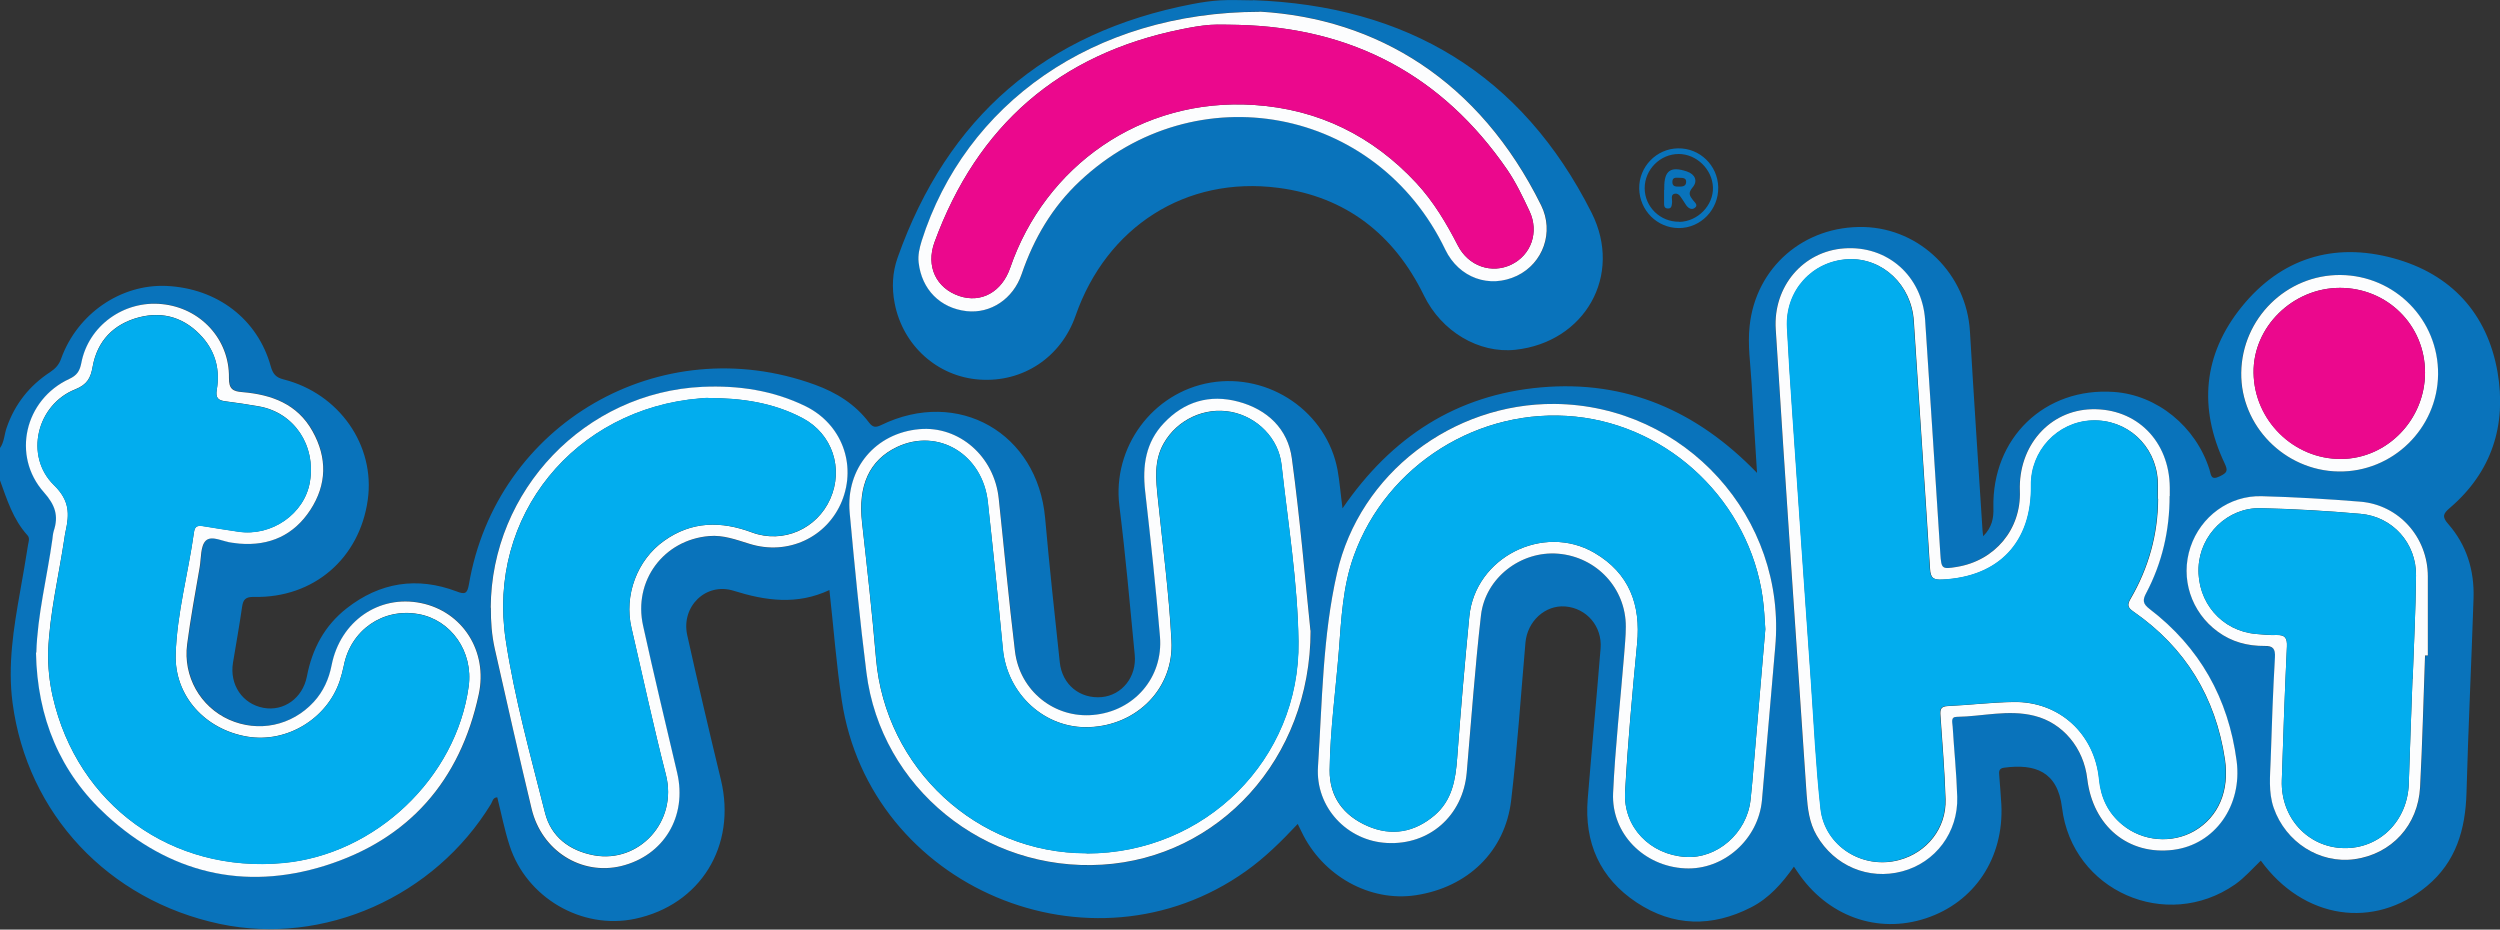 <?xml version="1.0" encoding="UTF-8"?>
<svg id="Layer_2" data-name="Layer 2" xmlns="http://www.w3.org/2000/svg" viewBox="0 0 141.73 52.7">
  <rect x="0" y="0" width="141.73" height="52.7" fill="#333333" stroke="none"/>
  <defs>
    <style>
      .cls-1 {
        fill: #fcfdfe;
      }

      .cls-2 {
        fill: #02adee;
      }

      .cls-3 {
        fill: #0973bb;
      }

      .cls-4 {
        fill: #eb088d;
      }
    </style>
  </defs>
  <g id="Layer_1-2" data-name="Layer 1">
    <g>
      <path class="cls-3" d="M0,25.4c.25-.35.24-.78.38-1.16.46-1.33,1.29-2.38,2.47-3.15.3-.2.5-.42.62-.77.92-2.54,3.38-4.22,5.96-4.11,2.88.13,5.18,1.88,5.92,4.56.12.42.28.63.73.74,3.15.8,5.2,3.74,4.77,6.82-.46,3.33-3.07,5.58-6.44,5.51-.5-.01-.63.15-.69.59-.15,1.05-.34,2.09-.51,3.13-.21,1.25.53,2.35,1.73,2.57,1.14.21,2.22-.54,2.46-1.79.3-1.56,1-2.87,2.25-3.85,1.89-1.48,3.99-1.81,6.24-.96.46.18.6.13.69-.38,1.55-9.15,10.87-14.53,19.62-11.34,1.21.44,2.28,1.1,3.07,2.15.21.27.37.29.68.14,4.37-2.13,8.87.45,9.3,5.27.24,2.73.54,5.45.83,8.17.13,1.27,1.14,2.09,2.38,1.98,1.15-.11,1.99-1.15,1.87-2.4-.27-2.82-.52-5.64-.87-8.44-.41-3.31,1.87-6.43,5.17-6.99,3.34-.56,6.59,1.67,7.2,4.96.12.67.17,1.35.28,2.17,2.78-4.06,6.47-6.44,11.26-6.86,4.81-.42,8.83,1.32,12.24,4.85-.11-1.77-.22-3.43-.31-5.09-.06-1.08-.23-2.15-.11-3.24.35-3.33,3.09-5.7,6.49-5.61,3.2.09,5.81,2.69,6,5.92.22,3.74.47,7.49.71,11.23,0,.09.02.17.04.38.51-.51.6-1.05.58-1.61-.09-3.96,2.91-6.85,6.84-6.57,2.44.17,4.64,1.96,5.41,4.4.09.3.07.64.59.38.41-.2.47-.31.27-.73-1.49-3.14-1.22-6.17.96-8.87,2.22-2.75,5.21-3.69,8.61-2.76,3.27.89,5.32,3.13,5.9,6.45.52,3-.32,5.67-2.71,7.71-.37.32-.45.49-.09.9,1.05,1.2,1.49,2.63,1.44,4.21-.12,3.68-.3,7.36-.4,11.04-.06,2.07-.59,3.91-2.24,5.28-3,2.49-7,1.89-9.42-1.44-.48.46-.91.96-1.46,1.35-3.9,2.71-9.24.36-9.81-4.35-.25-2.06-1.53-2.5-3.28-2.27-.31.04-.3.23-.28.44.04.55.09,1.1.12,1.65.15,3.03-1.52,5.54-4.28,6.45-2.75.91-5.6-.12-7.29-2.65-.05-.07-.1-.15-.19-.28-.67.95-1.41,1.79-2.43,2.31-2.21,1.13-4.41,1.1-6.49-.28-2.08-1.38-2.97-3.39-2.77-5.87.23-2.84.5-5.69.73-8.53.1-1.25-.79-2.28-2-2.38-1.14-.09-2.15.83-2.26,2.05-.26,2.98-.46,5.97-.81,8.94-.34,2.9-2.46,4.93-5.4,5.38-2.61.4-5.3-1.1-6.49-3.61-.06-.12-.12-.24-.21-.43-.93.99-1.86,1.91-2.93,2.67-8.76,6.24-21.33.94-22.92-9.68-.31-2.04-.46-4.11-.7-6.25-1.84.86-3.61.61-5.43.04-1.57-.49-2.99.89-2.63,2.52.61,2.74,1.25,5.47,1.91,8.2.9,3.75-1.17,7.1-4.88,7.88-3,.63-6.14-1.19-7.1-4.15-.29-.89-.47-1.82-.7-2.74-.25.01-.27.23-.35.37-3.21,5.27-9.48,8.05-15.37,6.81-6.34-1.34-10.93-6.25-11.76-12.54-.28-2.14.06-4.22.43-6.31.16-.88.31-1.77.45-2.65.03-.18.11-.37-.03-.53-.83-.91-1.17-2.05-1.58-3.17v-1.8ZM123,28.12c0-.16,0-.32,0-.48-.02-2.63-1.88-4.51-4.42-4.44-2.4.06-4.17,2.07-4.08,4.63.08,2.16-1.41,3.95-3.58,4.31-.85.14-.87.11-.93-.77-.28-4.41-.56-8.82-.86-13.23-.17-2.5-2.14-4.22-4.58-4.06-2.33.16-4.04,2.16-3.89,4.58.29,4.5.58,9,.88,13.49.28,4.29.58,8.58.87,12.88.06.81.15,1.6.57,2.33,1,1.73,2.94,2.55,4.85,2.04,1.88-.5,3.18-2.22,3.12-4.22-.04-1.33-.18-2.66-.26-4-.01-.21-.13-.53.23-.54,1.47-.02,2.94-.42,4.4-.06,1.63.41,2.8,1.83,3,3.57.32,2.69,2.33,4.35,4.88,4.03,2.35-.3,3.92-2.51,3.59-5.04-.47-3.55-2.09-6.44-4.94-8.62-.38-.29-.4-.5-.19-.89.91-1.72,1.32-3.57,1.33-5.51ZM2.06,36.99c.07,3.67,1.35,6.8,4.01,9.23,3.55,3.25,7.76,4.3,12.37,2.85,4.76-1.49,7.67-4.82,8.72-9.71.52-2.44-.93-4.7-3.27-5.18-2.39-.49-4.58,1.03-5.07,3.52-.15.78-.47,1.49-1.01,2.08-1.25,1.36-3.14,1.76-4.8,1.01-1.63-.73-2.62-2.45-2.38-4.28.19-1.46.47-2.91.71-4.36.09-.52.04-1.21.35-1.51.33-.32.98.07,1.5.12.14.01.27.04.41.05,1.71.15,3.09-.49,4.02-1.92.92-1.43.95-2.95.12-4.45-.87-1.55-2.33-2.08-3.98-2.22-.54-.05-.77-.17-.76-.81.04-2.18-1.63-3.96-3.8-4.18-2.16-.21-4.16,1.23-4.57,3.34-.09.46-.25.7-.68.9-2.52,1.17-3.28,4.36-1.44,6.43.64.72.84,1.33.56,2.18-.05.15-.06.32-.08.48-.3,2.16-.86,4.29-.91,6.42ZM74.3,35.75c-.29-2.79-.58-6.27-1.05-9.74-.23-1.68-1.39-2.79-3.04-3.23-1.62-.43-3.06,0-4.22,1.22-1.03,1.09-1.22,2.41-1.06,3.85.31,2.74.61,5.49.84,8.24.19,2.33-1.48,4.24-3.77,4.45-2.2.2-4.18-1.36-4.45-3.62-.34-2.88-.61-5.77-.92-8.65-.26-2.4-2.25-4.13-4.5-3.93-2.49.22-4.19,2.22-3.95,4.74.28,3.02.57,6.05.95,9.06.82,6.53,6.7,11.3,13.37,10.89,6.58-.41,11.81-5.97,11.81-13.27ZM88.14,22.9c-5.78-.06-11.06,3.94-12.34,9.58-.82,3.59-.84,7.31-1.08,10.97-.15,2.33,1.67,4.22,3.91,4.34,2.41.12,4.31-1.54,4.52-3.97.27-2.98.47-5.97.81-8.94.25-2.13,2.27-3.66,4.37-3.49,2.19.18,3.85,1.97,3.84,4.14,0,.55-.06,1.1-.1,1.65-.21,2.59-.49,5.18-.62,7.77-.11,2.31,1.75,4.16,4.08,4.28,2.18.11,4.16-1.64,4.36-3.87.25-2.89.49-5.78.75-8.66.67-7.34-5.12-13.73-12.5-13.8ZM27.82,34.46c-.01.79.05,1.57.22,2.33.69,3.03,1.38,6.05,2.09,9.08.56,2.37,2.8,3.79,5.07,3.24,2.43-.58,3.76-2.82,3.18-5.29-.66-2.77-1.32-5.55-1.93-8.33-.56-2.56,1.17-4.87,3.74-5.09.81-.07,1.54.21,2.29.44,2.17.68,4.4-.36,5.24-2.42.84-2.08-.01-4.38-2.06-5.38-1.84-.9-3.8-1.2-5.84-1.1-6.65.3-11.98,5.86-12.01,12.53ZM137.48,37.17c.06,0,.11,0,.17,0,0-1.49,0-2.99,0-4.48,0-2.22-1.64-4.06-3.83-4.24-1.86-.15-3.72-.25-5.59-.31-1.84-.05-3.46,1.15-4.04,2.89-.59,1.76.03,3.69,1.55,4.79.8.58,1.69.82,2.66.81.48,0,.61.16.58.65-.11,1.93-.18,3.86-.24,5.79-.03.92-.14,1.84.17,2.74.68,1.95,2.61,3.18,4.58,2.91,2.09-.29,3.61-1.92,3.72-4.09.13-2.48.19-4.97.28-7.45ZM132.69,15.59c-3.07-.03-5.6,2.46-5.64,5.54-.04,3,2.47,5.55,5.51,5.6,3.08.05,5.62-2.43,5.65-5.51.03-3.09-2.44-5.6-5.53-5.63Z"/>
      <path class="cls-3" d="M71.03.01c8.71.31,15.24,4.19,19.2,12.05,1.79,3.55-.38,7.34-4.32,7.77-2.07.22-4.19-1.03-5.19-3.09-1.69-3.46-4.43-5.59-8.24-6.09-5.26-.69-9.75,2.22-11.5,7.24-.82,2.36-2.98,3.8-5.44,3.63-2.39-.16-4.36-1.93-4.82-4.33-.17-.87-.13-1.75.17-2.59C53.71,6.64,59.27,1.83,67.6.23c.52-.1,1.05-.18,1.57-.21.62-.04,1.24,0,1.86,0ZM71.42.66c-9.45.01-16.7,5.24-19.16,12.99-.13.4-.22.8-.17,1.22.17,1.53,1.21,2.59,2.72,2.76,1.36.15,2.64-.69,3.12-2.1.69-2.02,1.74-3.81,3.3-5.27,6.57-6.16,16.83-4.22,20.72,3.89.76,1.59,2.5,2.22,4.07,1.47,1.48-.7,2.12-2.47,1.36-3.99-3.51-7.07-9.31-10.59-15.95-10.98Z"/>
      <path class="cls-3" d="M92.93,10.69c-.02-1.23.97-2.26,2.2-2.28,1.23-.02,2.25.96,2.28,2.2.03,1.27-.99,2.32-2.23,2.32-1.23,0-2.23-1-2.25-2.24ZM95.2,12.58c1.05-.02,1.95-.94,1.91-1.97-.04-1.01-.93-1.88-1.94-1.88-1.05,0-1.93.88-1.93,1.94,0,1.06.89,1.92,1.96,1.9Z"/>
      <path class="cls-1" d="M123,28.12c0,1.94-.42,3.79-1.33,5.51-.21.39-.19.6.19.89,2.85,2.18,4.47,5.07,4.94,8.62.33,2.53-1.23,4.74-3.59,5.04-2.55.32-4.56-1.34-4.88-4.03-.2-1.74-1.38-3.17-3-3.57-1.47-.37-2.94.04-4.4.06-.36,0-.24.33-.23.54.08,1.33.22,2.66.26,4,.06,2-1.23,3.72-3.12,4.22-1.91.51-3.85-.31-4.85-2.04-.42-.72-.51-1.52-.57-2.33-.29-4.29-.58-8.58-.87-12.88-.3-4.5-.6-9-.88-13.49-.15-2.42,1.55-4.42,3.89-4.58,2.44-.17,4.41,1.56,4.58,4.06.3,4.41.57,8.82.86,13.23.06.88.08.91.93.77,2.17-.35,3.66-2.14,3.58-4.31-.09-2.56,1.68-4.57,4.08-4.63,2.54-.06,4.4,1.81,4.42,4.44,0,.16,0,.32,0,.48ZM122.33,28.27c0-.35.02-.69,0-1.04-.13-2-1.76-3.47-3.73-3.39-1.95.08-3.48,1.72-3.45,3.69.05,3.21-1.82,5.18-5.03,5.33-.5.02-.67-.08-.7-.61-.29-4.69-.62-9.37-.92-14.05-.13-2.04-1.77-3.59-3.71-3.5-2.05.1-3.58,1.79-3.47,3.88.08,1.56.18,3.12.29,4.69.35,5.1.7,10.19,1.06,15.29.17,2.43.29,4.87.55,7.3.24,2.12,2.38,3.45,4.44,2.9,1.59-.42,2.69-1.81,2.64-3.45-.05-1.59-.18-3.17-.29-4.75-.02-.32,0-.51.41-.53,1.24-.06,2.48-.21,3.72-.23,2.61-.05,4.62,1.8,4.87,4.39.1,1.03.51,1.9,1.32,2.57,1.15.95,2.81,1.08,4.08.35,1.37-.8,1.99-2.28,1.73-4.05-.53-3.53-2.24-6.34-5.18-8.38-.35-.24-.37-.4-.16-.75,1.01-1.74,1.54-3.63,1.55-5.65Z"/>
      <path class="cls-1" d="M2.06,36.99c.06-2.13.61-4.26.91-6.42.02-.16.03-.32.08-.48.28-.85.08-1.46-.56-2.18-1.84-2.07-1.09-5.26,1.44-6.43.43-.2.59-.44.68-.9.4-2.11,2.41-3.56,4.57-3.34,2.18.21,3.84,1.99,3.8,4.18-.01.64.23.77.76.81,1.66.14,3.12.67,3.98,2.22.84,1.5.81,3.02-.12,4.45-.93,1.43-2.3,2.06-4.02,1.92-.14-.01-.27-.04-.41-.05-.51-.05-1.16-.44-1.5-.12-.31.3-.26.99-.35,1.51-.25,1.45-.52,2.9-.71,4.36-.24,1.83.75,3.55,2.38,4.28,1.66.74,3.55.35,4.8-1.01.54-.59.86-1.3,1.01-2.08.49-2.49,2.68-4.01,5.07-3.52,2.35.48,3.8,2.73,3.27,5.18-1.05,4.89-3.96,8.22-8.72,9.71-4.61,1.44-8.82.4-12.37-2.85-2.66-2.43-3.94-5.55-4.01-9.23ZM2.73,36.95c-.02.86.07,1.7.26,2.54,1.4,6.15,6.77,10.02,13.07,9.43,5.24-.49,9.8-4.83,10.51-10.01.27-1.96-.99-3.77-2.85-4.1-2.01-.36-3.84.91-4.23,2.93-.06.29-.14.58-.23.86-.72,2.15-3,3.53-5.23,3.16-2.4-.4-4.14-2.31-4.07-4.66.07-2.35.72-4.63,1.04-6.95.05-.36.26-.37.54-.32.66.11,1.32.21,1.98.31,1.89.28,3.75-1.02,4.05-2.83.34-2.06-.89-3.91-2.87-4.27-.63-.11-1.27-.21-1.91-.29-.42-.05-.58-.19-.5-.66.19-1.09-.06-2.11-.8-2.96-.97-1.1-2.21-1.51-3.62-1.14-1.43.38-2.36,1.33-2.62,2.81-.11.63-.31,1-.98,1.27-2.18.86-2.9,3.77-1.21,5.43.9.88.88,1.64.66,2.62-.03.13-.05.27-.07.41-.32,2.13-.84,4.24-.92,6.41Z"/>
      <path class="cls-1" d="M74.3,35.75c0,7.3-5.23,12.87-11.81,13.27-6.67.41-12.55-4.36-13.37-10.89-.38-3.01-.67-6.04-.95-9.06-.23-2.52,1.47-4.52,3.95-4.74,2.25-.2,4.25,1.54,4.5,3.93.31,2.88.57,5.77.92,8.65.27,2.26,2.24,3.83,4.45,3.62,2.3-.21,3.97-2.12,3.77-4.45-.23-2.75-.53-5.5-.84-8.24-.16-1.44.03-2.76,1.06-3.85,1.16-1.23,2.6-1.65,4.22-1.22,1.65.44,2.82,1.55,3.04,3.23.47,3.46.76,6.95,1.05,9.74ZM61.61,48.38c6.7,0,12.09-5.33,12-12.01-.04-3.36-.59-6.69-.96-10.02-.16-1.49-1.37-2.71-2.85-3-1.51-.29-3.06.44-3.82,1.77-.58,1.01-.45,2.08-.34,3.16.28,2.68.63,5.35.77,8.04.15,2.69-1.94,4.79-4.64,4.9-2.52.11-4.68-1.86-4.92-4.45-.26-2.77-.54-5.54-.85-8.31-.3-2.71-2.82-4.22-5.15-3.12-1.57.75-2.22,2.19-1.98,4.29.29,2.56.57,5.12.79,7.69.53,6.24,5.72,11.06,11.94,11.05Z"/>
      <path class="cls-1" d="M88.14,22.9c7.39.07,13.17,6.46,12.5,13.8-.26,2.89-.49,5.78-.75,8.66-.2,2.23-2.18,3.98-4.36,3.87-2.33-.11-4.19-1.97-4.08-4.28.12-2.59.41-5.18.62-7.77.04-.55.1-1.1.1-1.65.01-2.17-1.65-3.96-3.84-4.14-2.1-.17-4.12,1.36-4.37,3.49-.34,2.97-.55,5.96-.81,8.94-.22,2.43-2.12,4.1-4.52,3.97-2.24-.11-4.07-2.01-3.91-4.34.24-3.67.26-7.38,1.08-10.97,1.28-5.64,6.56-9.63,12.34-9.58ZM100.08,35.67c-.04-.6-.07-1.19-.15-1.79-.76-5.38-5.21-9.7-10.61-10.26-5.46-.56-10.71,2.74-12.56,7.87-.64,1.76-.72,3.6-.86,5.43-.18,2.25-.49,4.48-.52,6.74-.02,1.52.79,2.58,2.15,3.17,1.36.59,2.66.36,3.8-.61.99-.85,1.19-2.01,1.28-3.24.2-2.68.43-5.37.69-8.04.33-3.34,4.19-5.29,7.09-3.6,1.98,1.16,2.64,2.94,2.42,5.16-.27,2.79-.53,5.59-.68,8.39-.11,2,1.42,3.56,3.42,3.69,1.79.12,3.48-1.35,3.69-3.22.08-.69.13-1.37.19-2.06.22-2.54.43-5.09.65-7.63Z"/>
      <path class="cls-1" d="M27.82,34.46c.03-6.67,5.36-12.23,12.01-12.53,2.04-.09,4,.2,5.84,1.1,2.05,1.01,2.9,3.3,2.06,5.38-.84,2.06-3.07,3.1-5.24,2.42-.75-.23-1.48-.51-2.29-.44-2.58.22-4.31,2.54-3.74,5.09.61,2.78,1.28,5.56,1.93,8.33.58,2.47-.75,4.7-3.18,5.29-2.26.54-4.5-.87-5.07-3.24-.72-3.02-1.41-6.05-2.09-9.08-.17-.76-.23-1.55-.22-2.33ZM40.11,22.56c-.14,0-.28.02-.41.03-7.11.58-12.11,6.66-11.03,13.7.5,3.3,1.41,6.55,2.23,9.8.34,1.35,1.38,2.14,2.77,2.4,2.54.47,4.77-1.9,4.08-4.57-.71-2.76-1.31-5.55-1.95-8.32-.43-1.84.31-3.85,1.85-4.94,1.57-1.12,3.23-1.13,4.99-.47,1.76.65,3.68-.21,4.43-1.91.76-1.72.12-3.67-1.55-4.56-1.68-.9-3.52-1.16-5.41-1.15Z"/>
      <path class="cls-1" d="M137.48,37.17c-.09,2.48-.15,4.97-.28,7.45-.11,2.17-1.62,3.8-3.72,4.09-1.97.27-3.9-.96-4.58-2.91-.31-.9-.2-1.82-.17-2.74.06-1.93.13-3.86.24-5.79.03-.49-.11-.66-.58-.65-.97.01-1.87-.23-2.66-.81-1.51-1.1-2.14-3.02-1.55-4.79.58-1.74,2.2-2.94,4.04-2.89,1.86.05,3.73.16,5.59.31,2.2.18,3.83,2.03,3.83,4.24,0,1.49,0,2.99,0,4.48-.06,0-.11,0-.17,0ZM136.77,38.49s0,0,.01,0c.07-1.95.17-3.91.19-5.86.02-1.83-1.32-3.34-3.15-3.5-1.88-.17-3.77-.28-5.65-.32-1.88-.05-3.45,1.5-3.53,3.36-.08,1.98,1.32,3.6,3.26,3.77.39.03.78.08,1.17.06.48-.01.6.18.58.65-.12,2.53-.21,5.06-.29,7.59-.07,2.11,1.47,3.79,3.5,3.84,2.03.05,3.63-1.53,3.7-3.66.06-1.98.14-3.95.21-5.93Z"/>
      <path class="cls-1" d="M132.69,15.59c3.09.03,5.56,2.54,5.53,5.63-.03,3.07-2.58,5.56-5.65,5.51-3.05-.05-5.55-2.59-5.51-5.6.04-3.08,2.57-5.57,5.64-5.54ZM132.66,16.32c-2.68,0-4.94,2.22-4.9,4.82.04,2.69,2.28,4.89,4.96,4.88,2.61-.02,4.76-2.23,4.76-4.9,0-2.68-2.13-4.79-4.82-4.8Z"/>
      <path class="cls-1" d="M71.42.66c6.65.39,12.45,3.91,15.95,10.98.75,1.52.11,3.28-1.36,3.99-1.57.75-3.3.12-4.07-1.47-3.89-8.12-14.15-10.06-20.72-3.89-1.56,1.46-2.61,3.25-3.3,5.27-.48,1.41-1.76,2.25-3.12,2.1-1.5-.17-2.55-1.23-2.72-2.76-.05-.42.05-.82.17-1.22,2.46-7.75,9.71-12.98,19.16-12.99ZM70.2,1.41c-.53,0-1.06-.03-1.59,0-.55.04-1.09.14-1.63.25-6.93,1.4-11.58,5.46-14,12.07-.5,1.37.1,2.61,1.4,3.05,1.24.42,2.42-.23,2.89-1.6,1.97-5.73,7.39-9.66,13.83-9.23,3.64.24,6.71,1.75,9.2,4.43.98,1.06,1.7,2.27,2.35,3.54.6,1.17,1.91,1.62,3.03,1.08,1.12-.54,1.59-1.84,1.03-3.03-.38-.81-.77-1.63-1.27-2.36-3.67-5.33-8.78-8.04-15.24-8.2Z"/>
      <path class="cls-2" d="M122.33,28.27c-.01,2.02-.54,3.91-1.55,5.65-.2.35-.19.51.16.75,2.94,2.04,4.65,4.84,5.18,8.38.26,1.76-.36,3.25-1.73,4.05-1.27.74-2.93.6-4.08-.35-.81-.66-1.22-1.53-1.32-2.57-.25-2.59-2.27-4.44-4.87-4.39-1.24.02-2.48.18-3.72.23-.41.02-.43.21-.41.53.11,1.58.25,3.17.29,4.75.05,1.65-1.06,3.03-2.64,3.45-2.06.55-4.2-.78-4.44-2.9-.27-2.42-.38-4.86-.55-7.3-.36-5.1-.71-10.19-1.06-15.29-.11-1.56-.21-3.12-.29-4.69-.11-2.09,1.42-3.78,3.47-3.88,1.95-.09,3.58,1.46,3.71,3.5.31,4.68.63,9.37.92,14.05.03.53.2.64.7.61,3.21-.15,5.08-2.12,5.03-5.33-.03-1.97,1.5-3.61,3.45-3.69,1.97-.08,3.6,1.39,3.73,3.39.02.34,0,.69,0,1.04Z"/>
      <path class="cls-2" d="M2.73,36.95c.09-2.17.6-4.27.92-6.41.02-.14.04-.27.07-.41.21-.98.24-1.74-.66-2.62-1.7-1.66-.97-4.57,1.21-5.43.67-.27.87-.64.98-1.27.27-1.48,1.19-2.43,2.62-2.81,1.41-.37,2.65.04,3.62,1.14.75.85.99,1.87.8,2.96-.08.47.08.61.5.66.64.08,1.28.18,1.91.29,1.98.36,3.22,2.2,2.87,4.27-.3,1.81-2.16,3.11-4.05,2.83-.66-.1-1.32-.2-1.98-.31-.28-.05-.49-.04-.54.32-.32,2.32-.97,4.6-1.04,6.95-.07,2.35,1.67,4.26,4.07,4.66,2.22.37,4.5-1.01,5.23-3.16.09-.28.17-.57.23-.86.39-2.02,2.22-3.29,4.23-2.93,1.86.33,3.12,2.14,2.85,4.1-.71,5.18-5.27,9.52-10.51,10.01-6.3.59-11.66-3.28-13.07-9.43-.19-.83-.27-1.68-.26-2.54Z"/>
      <path class="cls-2" d="M61.61,48.38c-6.23,0-11.41-4.81-11.94-11.05-.22-2.57-.51-5.13-.79-7.69-.23-2.1.41-3.55,1.98-4.29,2.33-1.11,4.86.41,5.15,3.12.3,2.77.58,5.53.85,8.31.24,2.59,2.4,4.56,4.92,4.45,2.7-.12,4.79-2.21,4.64-4.9-.14-2.68-.5-5.36-.77-8.04-.11-1.08-.24-2.15.34-3.16.76-1.33,2.31-2.06,3.82-1.77,1.48.28,2.69,1.5,2.85,3,.37,3.34.91,6.67.96,10.02.09,6.68-5.3,12-12,12.01Z"/>
      <path class="cls-2" d="M100.08,35.67c-.22,2.54-.43,5.09-.65,7.63-.06.69-.11,1.38-.19,2.06-.21,1.88-1.9,3.34-3.69,3.22-2.01-.13-3.54-1.69-3.42-3.69.16-2.8.41-5.6.68-8.39.21-2.22-.44-4-2.42-5.16-2.9-1.69-6.76.26-7.09,3.6-.27,2.68-.49,5.36-.69,8.04-.09,1.22-.28,2.39-1.28,3.24-1.14.97-2.43,1.21-3.8.61-1.35-.59-2.16-1.66-2.15-3.17.02-2.26.34-4.49.52-6.74.14-1.83.22-3.67.86-5.43,1.85-5.13,7.1-8.43,12.56-7.87,5.4.55,9.86,4.87,10.61,10.26.08.6.12,1.19.15,1.79Z"/>
      <path class="cls-2" d="M40.11,22.56c1.89,0,3.72.25,5.41,1.15,1.66.89,2.31,2.84,1.55,4.56-.75,1.7-2.67,2.56-4.43,1.91-1.76-.65-3.42-.64-4.99.47-1.54,1.09-2.28,3.1-1.85,4.94.65,2.77,1.24,5.56,1.95,8.32.69,2.67-1.54,5.04-4.08,4.57-1.38-.26-2.42-1.05-2.77-2.4-.82-3.25-1.73-6.5-2.23-9.8-1.07-7.04,3.93-13.12,11.03-13.7.14-.01.28-.02.41-.03Z"/>
      <path class="cls-2" d="M136.77,38.49c-.07,1.98-.15,3.95-.21,5.93-.07,2.13-1.67,3.71-3.7,3.66-2.03-.05-3.57-1.73-3.5-3.84.08-2.53.17-5.06.29-7.59.02-.48-.1-.67-.58-.65-.39.01-.78-.03-1.17-.06-1.94-.17-3.35-1.79-3.26-3.77.08-1.86,1.65-3.41,3.53-3.36,1.89.05,3.77.16,5.65.32,1.83.16,3.17,1.67,3.15,3.5-.02,1.95-.12,3.91-.19,5.86,0,0,0,0-.01,0Z"/>
      <path class="cls-4" d="M132.66,16.32c2.69,0,4.82,2.12,4.82,4.8,0,2.67-2.15,4.89-4.76,4.9-2.69.02-4.93-2.18-4.96-4.88-.04-2.6,2.22-4.82,4.9-4.82Z"/>
      <path class="cls-4" d="M70.2,1.41c6.47.16,11.57,2.87,15.24,8.2.5.73.89,1.55,1.27,2.36.56,1.19.09,2.49-1.03,3.03-1.12.54-2.43.09-3.03-1.08-.66-1.27-1.37-2.48-2.35-3.54-2.49-2.68-5.56-4.19-9.2-4.43-6.45-.42-11.86,3.5-13.83,9.23-.47,1.37-1.64,2.03-2.89,1.6-1.3-.44-1.91-1.68-1.4-3.05,2.42-6.61,7.07-10.67,14-12.07.54-.11,1.09-.21,1.63-.25.53-.04,1.06,0,1.59,0Z"/>
      <path class="cls-3" d="M94.35,10.76s0-.09,0-.14c0-.95.36-1.21,1.28-.9.48.16.63.55.33.9-.28.33-.17.48.02.73.09.12.33.29.08.45-.17.11-.35,0-.47-.17-.05-.08-.1-.16-.15-.23-.13-.18-.24-.46-.49-.42-.27.05-.13.34-.16.53-.02.17-.03.33-.26.31-.19-.02-.19-.17-.19-.3,0-.25,0-.5,0-.76ZM95.17,10.58c.18,0,.4,0,.42-.24.03-.26-.2-.26-.38-.26-.17,0-.39-.06-.4.22-.01.27.17.28.36.28Z"/>
    </g>
  </g>
</svg>